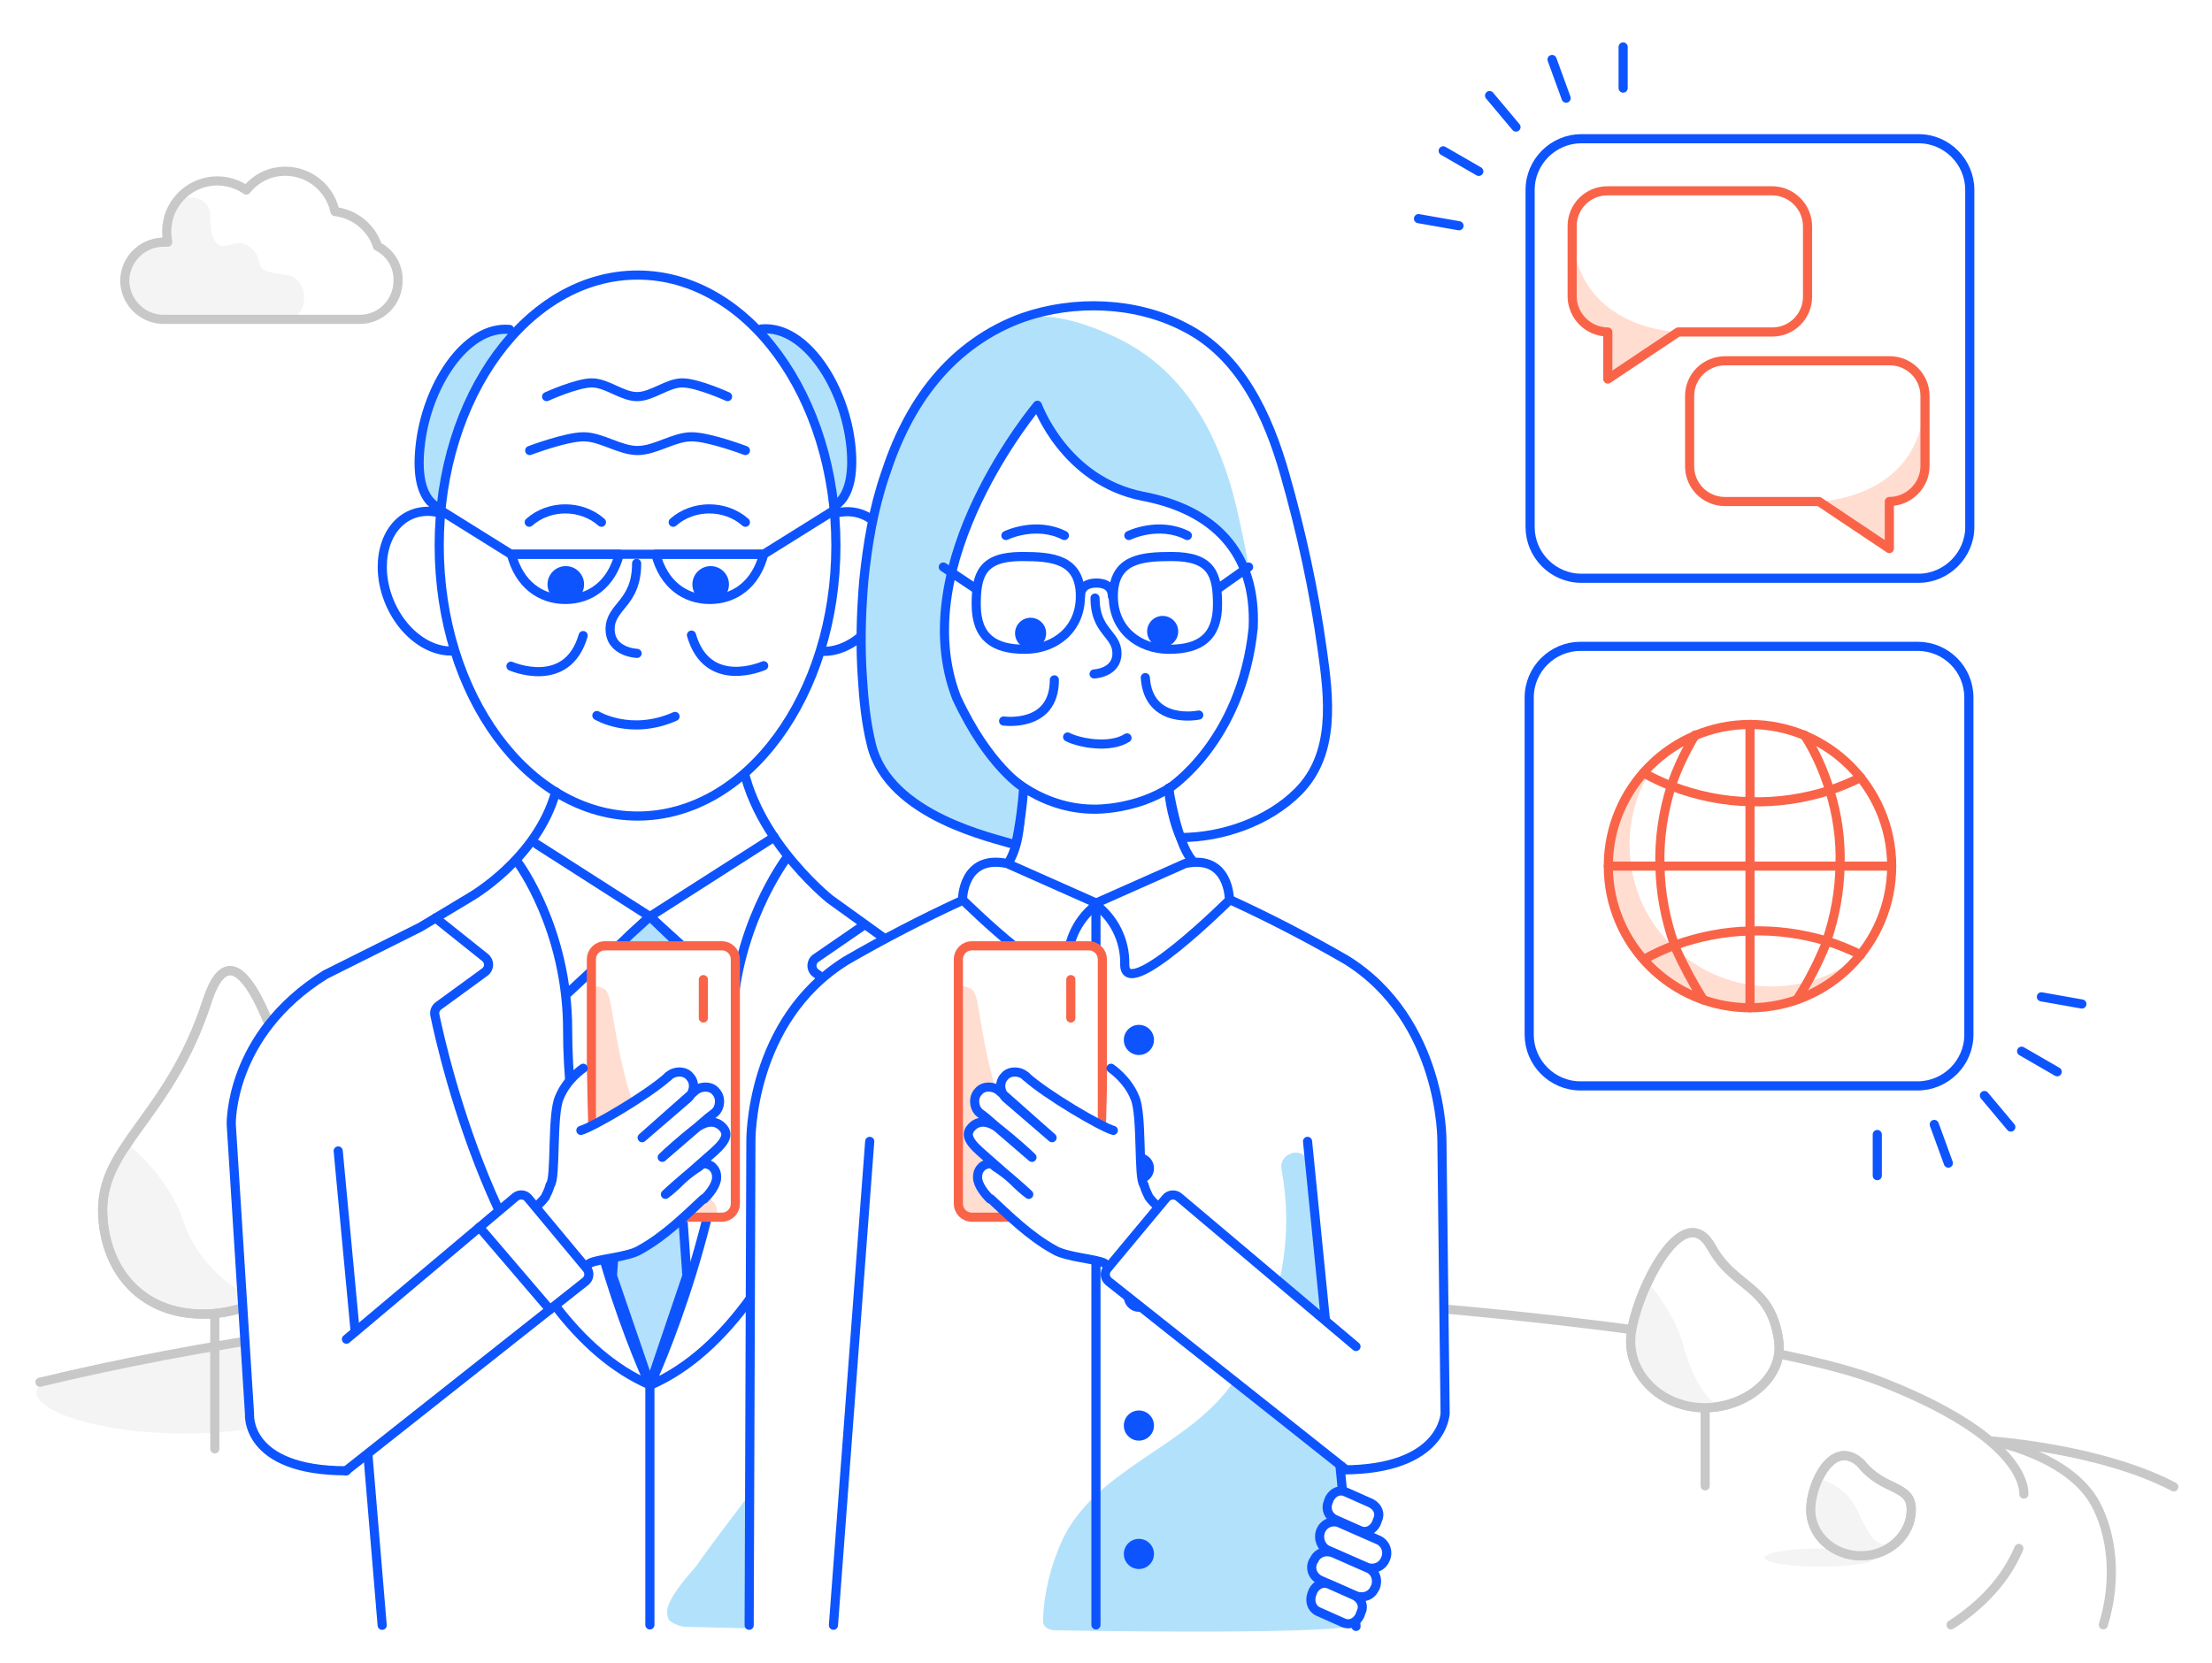 <?xml version="1.0" encoding="UTF-8"?>
<svg xmlns="http://www.w3.org/2000/svg" xmlns:xlink="http://www.w3.org/1999/xlink" viewBox="0 0 484 364">
  <defs>
    <style>
      .cls-1, .cls-2, .cls-3, .cls-4 {
        fill: none;
      }

      .cls-5 {
        clip-path: url(#clippath);
      }

      .cls-6, .cls-7 {
        fill: #ffddd1;
      }

      .cls-8, .cls-9 {
        fill: #f4f4f4;
      }

      .cls-10, .cls-11, .cls-12 {
        fill: #fff;
      }

      .cls-13 {
        fill: #b2e2fb;
      }

      .cls-14 {
        fill: #0d54ff;
      }

      .cls-15 {
        fill: #b2e0fd;
      }

      .cls-15, .cls-11, .cls-12, .cls-2, .cls-3, .cls-4 {
        stroke-linecap: round;
        stroke-linejoin: round;
        stroke-width: 2px;
      }

      .cls-15, .cls-11, .cls-2 {
        stroke: #0d54ff;
      }

      .cls-12, .cls-4 {
        stroke: #c8c8c8;
      }

      .cls-3 {
        stroke: #f96449;
      }

      .cls-9, .cls-7 {
        fill-rule: evenodd;
      }
    </style>
    <clipPath id="clippath">
      <rect class="cls-1" x="3.6" y="34.6" width="354.8" height="327.2"/>
    </clipPath>
  </defs>
  <g id="Surface">
    <rect class="cls-10" width="484" height="364"/>
  </g>
  <g id="Background">
    <path class="cls-9" d="m210.63,284.49s-92.87,7.77-139.11,24.16c-37.95,13.4-83.27-3.21-54.37-8.69,38.97-7.25,65.16-16.35,169.43-16.39l24.05.92Z"/>
    <path class="cls-4" d="m460.22,355.61c3.15-10.2,1.75-19.95-1.62-26.31-5.7-10.8-22.7-13.9-22.7-13.9"/>
    <path class="cls-4" d="m435.9,315.4s23.77,1.62,39.74,10.02"/>
    <path class="cls-9" d="m25.4,253.3c-13.5,34.7,22.1,41.7,35.4,29.3-5.1,4.7-17.1-4.6-20.6-15.1s-12.3-17.1-12.3-17.1l-2.5,2.9Z"/>
    <path class="cls-4" d="m426.9,355.62c6.81-4.41,11.95-9.91,14.84-16.72"/>
    <path class="cls-4" d="m275.94,283.6c62.4,3.5,115.2,10.9,135.4,18.7,26.5,10.3,31.5,20.2,31.5,24.7"/>
    <path class="cls-9" d="m410.5,340.9c0,1.1-5.5,2-12.2,2s-12.2-.9-12.2-2,5.5-2,12.2-2,12.3.9,12.2,2"/>
    <path class="cls-4" d="m139.4,282.6c-58.14,6.2-94.68,11.29-130.66,19.91"/>
    <path class="cls-4" d="m418.2,330.4c0,5.5-4.9,10.1-11,10.1s-11-4.5-11-10.1,4.8-15.9,11-10.1c4.9,6.2,11,4.5,11,10.1"/>
    <path class="cls-9" d="m398.5,323.8c2.2.7,4.2,1.9,5.8,3.6,3.6,3.7,4.1,12.1,10.1,10.6-2.3.6-9.3,4.3-14.5.4-5.2-3.9-5.4-12.6-2.2-14.6"/>
    <path class="cls-4" d="m22.5,266.3c.7,11.8,8.4,21.3,21.9,21.3s24.5-9.6,24.5-21.4-14.9-74.1-23.6-47c-8.4,25.8-23.8,31.7-22.8,47.1Z"/>
    <path class="cls-8" d="m31,53.8c1.2-.6,3.6-.6,5.5-1.2.3-.1.4-6.4.6-6.6,1.9-4,9-3.8,8.9,1.4,0,2.9.3,7.7,4.6,6.1,3-1.1,5.8,1.2,6.2,4.2.3,2.1,4.4,2.2,6,2.5,5.1.7,5.2,10-.9,10s-11.3-.4-17.1-.4c-4.5,0-11.5,1.1-15.1-2-4.8-4.2-3.6-10.8,1.3-14Z"/>
    <path class="cls-4" d="m82.6,53.9c-1.3-4.1-5-7.1-9.3-7.6-1.3-6-7.1-9.8-13.1-8.6-2.5.5-4.7,1.9-6.3,3.9-5-3.5-11.9-2.3-15.4,2.7-1.8,2.5-2.4,5.7-1.8,8.7h-1.2c-4.7.2-8.3,4.1-8.2,8.7.2,4.4,3.7,8,8.2,8.2h43.2c4.7,0,8.4-3.8,8.4-8.5.1-3.2-1.7-6.1-4.5-7.5h0Z"/>
    <path class="cls-4" d="m418.2,330.4c0,5.5-4.9,10.1-11,10.1s-11-4.5-11-10.1,4.8-15.9,11-10.1c4.9,6.2,11,4.5,11,10.1Z"/>
    <g>
      <line class="cls-4" x1="373.1" y1="308.1" x2="373.1" y2="325.2"/>
      <path class="cls-12" d="m389.2,293.5c1.1,8.1-7.3,14.6-16.2,14.6s-16.2-6.5-16.2-14.6,11.1-32.4,17.7-20.5c5.1,9.2,13,8.1,14.7,20.5Z"/>
      <path class="cls-9" d="m360.6,280.7s5.8,6.5,7.7,13.7c1.9,7.2,6.1,14.5,9.6,13.2-5.7,1.7-27.4-1.9-19.6-21"/>
      <path class="cls-4" d="m389.2,293.5c1.1,8.1-7.3,14.6-16.2,14.6s-16.2-6.5-16.2-14.6,11.1-32.4,17.7-20.5c5.1,9.2,13,8.1,14.7,20.5Z"/>
    </g>
    <line class="cls-4" x1="47" y1="288" x2="47" y2="317.1"/>
    <path class="cls-4" d="m22.5,266.3c.7,11.8,8.4,21.3,21.9,21.3s24.5-9.6,24.5-21.4-14.9-74.1-23.6-47c-8.4,25.9-23.8,31.7-22.8,47.1"/>
    <g class="cls-5">
      <path class="cls-10" d="m121.1,174.9c-4.6,13.8-18.3,21.5-18.3,21.5l-10.8,6.5-20.8,10.4c-21.2,13.2-20.6,32.8-20.6,32.8l4,63.4s-1,12.4,21.2,12.4l4.1-13.1,7.4,88.6h0l212.1-15.1.3-.1-.2-.2h0l-1.9-20.1c0-.1.1-.1.1-.1l.3-.8c.6-1.2.2-2.5-.8-3.3v-.2c1.5.4,3.1-.3,3.8-1.8l.1-.1c.7-1.7.1-3.6-1.6-4.3l-3-1.3v-.1l2.5,1.1c1.6.8,3.6.1,4.3-1.6.8-1.6.1-3.6-1.6-4.3l-5.9-2.6v-.5l1.9.8c1.4.7,2.9.1,3.7-1.4l.3-.8c.7-1.4.1-2.9-1.4-3.7l-5.2-2.3-1.2-12.8c22.2,0,22.5-12.4,22.5-12.4l-.7-59.6s.3-26.4-20.9-39.6c-8.3-4.8-16.8-9.2-25.5-13.2h-.1s.1-10-9.7-7.9l-.1-5.8c9-.2,18.6-3.7,24.9-10,8.3-8.3,6.8-20.6,5.3-31.2-1.8-13-4.5-25.9-8.2-38.4-3.6-12.6-9.7-25.9-21.9-32.1-10.7-5.6-24.2-6.1-35.4-2.1-7.6,2.7-14.1,7.4-19.2,13.6-5,6.1-8.5,13.3-10.9,20.7-1.1,3.3-2,6.7-2.7,10-.6-.5-1.3-.9-2.1-1.2-2-.8-4.2-.9-6.3-.3,0-.5-.1-1-.1-1.5,1-.5,2.2-1.7,3-3.9.7-1.1,1.1-2.5,1.1-3.9,0-.9-.1-1.8-.2-2.7,0-.8-.1-1.7-.2-2.6-1-9.7-5.8-19.5-12.2-23.7l-.1-.1c-1.5-1.5-3.8-2.2-5.4-2-.6-.1-1.3-.1-1.9,0l.4,1c-.1.2-.1.3-.1.5-7.5-8.4-17-13.4-27.5-13.4s-20.2,5.2-27.8,13.7c.2-.7.1-1.3-.3-1.7v-.1h-.1c-1.1-1-3.7-.9-5.7.7-.5.4-1,.9-1.5,1.3-6.4,4.2-11.3,14-12.2,23.7-.2,2-.2,3.6-.1,5.1,0,.6-.1,1.2-.1,1.8,0,2.2,1.3,4.3,2.6,5.2.8.8,1.6,1.2,2.1,1.4,0,.4-.1.7-.1,1.1-2.1-.6-4.3-.6-6.3.3-6,2.5-8.2,11.1-4.9,19.1,2.9,6.9,8.9,11.2,14.4,10.7,4.3,13.7,12.2,24.8,22.1,30.9l-.7,1.7Zm97.8,13.9c-8-.8-8.3,7.5-8.3,8.1h0c-3.9,1.8-13.3,6.2-17.1,8.1l-9.8-6.9-14.2-15-6.5-14c5.8-6.1,13.6-17.4,16.5-26.7,3.1.3,6.3-.9,9-3.2,0,3.1,0,6.2.2,9.3.3,4.8.8,9.8,2,14.7,3.5,13.9,22.1,19.1,29.4,21.2l-1.2,4.4Z"/>
    </g>
  </g>
  <g id="Foreground">
    <g>
      <g>
        <g id="shade-1">
          <path class="cls-13" d="m195.84,357.1c.4-7.7.6-15.7.8-23.5.6-17.1.8-53.5-.1-54.2.2-2.7.2-5.5.4-8.2.2-.8,0-1.3-.2-1.7-.2-14.2-.6-29.6,0-45.2,0-1.2-6.1-1.9-5.7,3,2.4,28.3-2.7,56.9-15.8,82.2-6.3,12.3-15.2,22.2-23,33.4-7.79,8.69-6.3,10.25-5.89,11.66,0,0,1.2,1.2,3.47,1.49,0,0,25.71.63,46.02,1.06Z"/>
        </g>
        <path class="cls-2" d="m83.62,355.72l-5.12-61.32"/>
        <g id="stroke-2">
          <path class="cls-2" d="m189,202.5l-10.47,7.2c-1.14.78-1.16,2.45-.05,3.26l11.02,8.04s-12.5,67.2-47.3,82.2c.4-.8,18-38.7,18-77.7,0-22,11.9-37.7,11.9-37.7"/>
        </g>
        <g id="stroke-2-2" data-name="stroke-2">
          <line class="cls-2" x1="142.2" y1="298.9" x2="142.2" y2="355.63"/>
        </g>
        <g id="stroke-2-3" data-name="stroke-2">
          <polyline class="cls-2" points="117.5 184.8 142.2 200.6 124.3 217.3"/>
        </g>
        <g id="stroke-2-4" data-name="stroke-2">
          <polyline class="cls-2" points="169.4 183.2 142.2 200.6 160.6 217.3"/>
        </g>
        <g id="stroke-2-5" data-name="stroke-2">
          <polygon class="cls-15" points="150.3 279.2 146.4 224.1 154.5 212.4 142.2 200.6 138 204.4 129.8 212.4 138 224.1 134 279.2 142.2 303.1 150.3 279.2"/>
        </g>
        <g id="stroke-2-6" data-name="stroke-2">
          <line class="cls-2" x1="138" y1="224.1" x2="146.4" y2="224.1"/>
        </g>
        <g id="stroke-2-7" data-name="stroke-2">
          <path class="cls-2" d="m161.9,161.3v.2c0,19.6,19.7,35.3,19.7,35.3l16.8,12.1s15.4,9.8,17.2,12"/>
        </g>
        <g id="stroke-2-8" data-name="stroke-2">
          <path class="cls-2" d="m95.3,200.9l10.85,8.67c1.03.82,1,2.4-.07,3.18l-10.15,7.4c-.63.46-.94,1.25-.78,2.01,1.92,9.29,15.07,67.16,47.05,80.94-.4-.8-18-38.7-18-77.7,0-22-10.8-36.5-10.8-36.5"/>
        </g>
        <g>
          <path class="cls-13" d="m173.9,74c7.8,7.6,12.2,17.7,12.6,29.1.2,4.5-4.9,8.8-5.1,4.3-.3-9.6-6.8-24.2-13.1-31.4-4.3-4.7,2.4-5.1,5.6-2Z"/>
          <path class="cls-13" d="m105.6,72.8c3.4-2.8,8.9-1,4.6,3.3-7.6,7.7-13,20.6-13,31.5,0,5.9-5.6,1.7-5.6-2.8.3-12.7,4.3-24,14-32Z"/>
        </g>
        <path class="cls-2" d="m97.3,111.5s-6.8-.3-5.4-13.6c1.3-13.2,9.9-26.7,19.6-25.8"/>
        <path class="cls-2" d="m166.6,72c9.6-.9,18.3,12.6,19.6,25.8,1.3,13.3-5.4,13.6-5.4,13.6"/>
        <ellipse class="cls-11" cx="182.83" cy="127.28" rx="15.8" ry="11.8" transform="translate(-4.72 247.48) rotate(-67.5)"/>
        <ellipse class="cls-11" cx="96.11" cy="127.2" rx="11.8" ry="15.8" transform="translate(-41.36 46.46) rotate(-22.5)"/>
        <ellipse class="cls-11" cx="139.5" cy="119.4" rx="43.4" ry="59.2"/>
        <circle class="cls-14" cx="155.5" cy="127.9" r="4"/>
        <circle class="cls-14" cx="123.8" cy="127.9" r="4"/>
        <path class="cls-11" d="m139.3,123.3c0,8.9-5.8,9.3-5.8,14.4s5.9,5.3,5.9,5.3"/>
        <path class="cls-2" d="m163.1,114.3c-4.4-3.9-11.4-3.9-15.8,0"/>
        <path class="cls-2" d="m131.6,114.3c-4.4-3.9-11.4-3.9-15.8,0"/>
        <g>
          <path class="cls-2" d="m167.1,121.3c-1.7,6.6-6.4,9.9-11.8,9.9s-10.1-3.3-11.8-9.9h23.6Z"/>
          <path class="cls-2" d="m135.5,121.3c-1.7,6.6-6.4,9.9-11.8,9.9s-10.1-3.3-11.8-9.9h23.6Z"/>
          <polyline class="cls-2" points="182.8 111.5 167.1 121.3 111.8 121.3 96.1 111.5"/>
        </g>
        <path class="cls-2" d="m167.1,145.7s-12.3,5.5-15.8-6.7"/>
        <path class="cls-2" d="m127.6,139.1c-3.5,12.1-15.8,6.7-15.8,6.7"/>
        <path class="cls-2" d="m147.7,156.8c-9.7,4.3-17.1-.2-17.1-.2"/>
        <path class="cls-2" d="m163.1,98.6s-7.9-3-11.8-3-7.9,3-11.8,3-7.9-3-11.8-3-11.8,3-11.8,3"/>
        <path class="cls-2" d="m159.2,86.8s-6.6-3-9.9-3-6.6,3-9.9,3-6.6-3-9.9-3-9.9,3-9.9,3"/>
        <g id="stroke-1">
          <path id="stroke-1-2" data-name="stroke-1" class="cls-2" d="m121.6,173.3c-4.1,14.8-18.8,23.1-18.8,23.1l-10.8,6.5-20.8,10.4c-21.2,13.2-20.6,32.8-20.6,32.8l4,63.4s-1,12.4,21.2,12.4"/>
        </g>
        <g id="white">
          <path id="white-2" data-name="white" class="cls-10" d="m129.4,263.4c0,1.7,1.3,3,3,3h25.5c1.7,0,3-1.3,3-3v-53.4c0-1.7-1.3-3-3-3h-25.5c-1.7,0-3,1.3-3,3v53.4Z"/>
        </g>
        <g id="shade-2">
          <path id="shade-2-2" data-name="shade-2" class="cls-7" d="m129.4,216.4v46.7c0,2.7,1.3,3.4,3,3.4h23.5c1,0,1.3-1.7.7-2.7-.6-1-1.3-1.7-2.4-2.4-3.4-2-13.1-10.1-17.1-24.5-3.7-14.4-3-19.5-5-20.5-1.4-.7-2-.7-2.7,0"/>
        </g>
        <g id="stroke-2-9" data-name="stroke-2">
          <path id="stroke-2-10" data-name="stroke-2" class="cls-3" d="m160.9,263.4c0,1.7-1.3,3-3,3h-25.5c-1.7,0-3-1.3-3-3v-53.4c0-1.7,1.3-3,3-3h25.5c1.7,0,3,1.3,3,3v53.4Z"/>
        </g>
        <g id="stroke-2-11" data-name="stroke-2">
          <line id="stroke-2-12" data-name="stroke-2" class="cls-3" x1="153.9" y1="214.4" x2="153.9" y2="222.8"/>
        </g>
        <g id="stroke-1-3" data-name="stroke-1">
          <path id="stroke-1-4" data-name="stroke-1" class="cls-10" d="m120.3,259.4c1.3-1.3.3-15.4,2-19.1,1.7-4,6.1-5.9,6.1-5.9l.3,11.8c2.7-.7,13.1-6.6,17.4-10.6,1.3-1.3,3.7-1.3,4.7,0,1.3,1.3,1,3.4-.3,4.7l1.3-1.3c1.3-1.3,3.7-1.3,4.7,0,1.3,1.3,1,3.7-.3,4.7l-1.3,1-2.7,2.4c1.7-1.3,4-2,5.7-.3,1.3,1.3,1.3,2.7-1.7,5.4l-4,3.7c.7-.3,1-1,1.7-1s1.3.3,1.7.6c.7.7,1,1.3,1,2.4,0,1.7-1.7,3.7-2.7,4.7-4,3.7-8.4,8.1-13.8,11.1-2.7,1.7-9.4,2-11.1,3l-13.4-11.1c1.3-1,2.7-2,3.7-3.4.3-.7.7-1.3,1-2.4"/>
        </g>
        <g id="stroke-1-5" data-name="stroke-1">
          <g id="stroke-1-6" data-name="stroke-1">
            <path class="cls-2" d="m153.9,262.4c-4,3.7-8.4,8.1-13.8,11.1-2.7,1.7-9.4,2-11.1,3-2.4,1.7-49,39.6-49,39.6l-3-19.1,38.6-31.6c1.3-1,2.7-2,3.7-3.4.3-.7.7-1.3,1-2.4"/>
            <path class="cls-2" d="m146.2,235.6c1.3-1.3,3.7-1.3,4.7,0,1.3,1.3,1,3.4-.3,4.7l-10.1,8.7,11.4-10.1c1.3-1.3,3.7-1.3,4.7,0,1.3,1.3,1,3.7-.3,4.7l-1.3,1-10.1,8.7c1-1,4-3.7,7.4-6.4,1.7-1.3,4-2,5.7-.3,1.3,1.3,1.3,2.7-1.7,5.4l-5,4.4c-2,1.7-4,3.4-5.7,5,1-.7,2.4-2,3.4-3s2.4-2,3.4-2.7c.7-.3,1-1,1.7-1s1.3.3,1.7.6c.7.7,1,1.3,1,2.4,0,1.7-1.7,3.7-2.7,4.7"/>
            <path class="cls-2" d="m146.2,235.6c-4.4,4-16.5,11.1-19.1,11.8"/>
          </g>
        </g>
        <g id="stroke-1-7" data-name="stroke-1">
          <path id="stroke-1-8" data-name="stroke-1" class="cls-2" d="m127.6,233.8s-3.6,2.4-5.2,6.4c-1.7,3.7-.7,17.8-2,19.1"/>
        </g>
        <g id="stroke-1-9" data-name="stroke-1">
          <path id="stroke-1-10" data-name="stroke-1" class="cls-11" d="m75.8,293.1l36.96-31.11c.85-.71,2.12-.6,2.82.25l12.8,15.38c.72.86.59,2.15-.3,2.85l-52.39,41.43"/>
        </g>
        <line class="cls-2" x1="77.7" y1="291.3" x2="74" y2="251.9"/>
        <line class="cls-2" x1="104.9" y1="268.6" x2="120.3" y2="286.6"/>
        <g>
          <path class="cls-10" d="m293.7,321.7c22.2,0,22.5-12.4,22.5-12.4l-.7-59.6s.3-26.4-20.9-39.6c-8.3-4.8-16.8-9.2-25.6-13.1"/>
          <path class="cls-10" d="m269,197s.1-10-9.7-7.9l-.1-5.8c9-.2,18.6-3.7,24.9-10,8.3-8.3,6.8-20.6,5.3-31.2-1.8-13-4.5-25.9-8.2-38.4-3.6-12.6-9.7-25.9-21.9-32.1-10.7-5.6-24.2-6.1-35.4-2.1-7.6,2.7-14.1,7.4-19.2,13.6-5,6.1-8.5,13.3-10.9,20.7-2.6,7.6-3.9,15.4-4.7,23.3-.6,7.1-.8,14.2-.3,21.3.3,4.8.8,9.8,2,14.7,3.5,13.9,22.1,19.1,29.4,21.2l-1.2,4.5c-8-.8-8.3,7.5-8.3,8.1h0c-8.7,4-17.2,8.4-25.5,13.2-21.2,13.2-20.9,39.6-20.9,39.6l-.4,72.7.1,11.8-.1,27.5,44.33-.4,60.87-164.4"/>
        </g>
        <path class="cls-13" d="m296.13,355.89c1.27-2.26.67-3.33-1.13-11.93-.8-5.4-.3-12.3-1.3-17.6-1.4-16.4-4.2-31.2-5.6-47.6-.1-1.2.5-4.5-.3-5,1-7.2-.4-12.1-1.8-19.4-.7-3.7-6.3-2.1-5.6,1.6,3.2,17.2-1.2,34.9-12.1,48.6-10.1,12.6-29.1,17.6-36,32.8-2.21,4.91-3.92,11-4.07,17.26,0,0-.29,2.31,3.12,2.2,0,0,55.71,1.05,64.79-.94Z"/>
        <path class="cls-2" d="m163.92,355.71l.38-105.91s-.4-26.4,20.9-39.6c8.3-4.8,16.8-9.2,25.5-13.2,11.8-5.8,12.7-11.9,12.7-25"/>
        <line class="cls-2" x1="286.1" y1="249.8" x2="296.71" y2="355.96"/>
        <line class="cls-2" x1="190.3" y1="249.8" x2="182.36" y2="355.71"/>
        <circle class="cls-14" cx="249.2" cy="227.6" r="3.3"/>
        <circle class="cls-14" cx="249.2" cy="255.7" r="3.3"/>
        <circle class="cls-14" cx="249.2" cy="283.8" r="3.3"/>
        <circle class="cls-14" cx="249.2" cy="312" r="3.3"/>
        <circle class="cls-14" cx="249.2" cy="340.1" r="3.3"/>
        <line class="cls-2" x1="239.8" y1="197.9" x2="239.8" y2="355.63"/>
        <path class="cls-11" d="m259.3,189l-19.8,8.8c4.2,3,6.7,8,6.6,13.2-.2,9,22.9-14,22.9-14,0,0,.1-10.1-9.7-8Z"/>
        <path class="cls-11" d="m220.4,189l19.8,8.8c-4.2,3-6.7,8-6.6,13.2.2,8.9-23-14.1-23-14.1,0,0,0-10,9.8-7.9Z"/>
        <path class="cls-11" d="m239.5,78.1c-20.1,0-36.3,22.2-36.3,49.5s16.3,49.5,36.3,49.5c0,0,9,.2,16.6-4.8"/>
        <circle class="cls-14" cx="225.5" cy="138.6" r="3.4"/>
        <circle class="cls-14" cx="254.4" cy="138.2" r="3.4"/>
        <path class="cls-2" d="m236.4,130.5c0,7.2-5.5,11.6-12.2,11.6s-10.6-2.6-10.6-9.8c0-6.6,1.3-10.5,10-10.5,6.6,0,12.8.5,12.8,8.7Z"/>
        <path class="cls-2" d="m243.6,130.5c0,7.2,5.5,11.6,12.2,11.6s10.6-2.6,10.6-9.8c0-6.6-1.3-10.5-10-10.5-6.6,0-12.8.5-12.8,8.7Z"/>
        <path class="cls-2" d="m236.4,130.5c0-2.1,1.6-2.9,3.5-2.9s3.5.8,3.5,2.9"/>
        <path class="cls-11" d="m239.6,130.9c0,7.4,4.8,7.8,4.8,12.1s-5,4.5-5,4.5"/>
        <path class="cls-2" d="m233.6,161.3c2.5,1.3,9.2,2.6,13,.2"/>
        <path class="cls-2" d="m230.7,148.8c0,10.6-11.1,9-11.1,9"/>
        <path class="cls-2" d="m262.3,156.5s-11,2.3-11.7-8.2"/>
        <g id="stroke-1-11" data-name="stroke-1">
          <path id="stroke-1-12" data-name="stroke-1" class="cls-2" d="m269.1,196.9c8.7,4,17.2,8.4,25.5,13.2,21.2,13.2,20.9,39.6,20.9,39.6l.7,59.6s-.3,12.4-22.5,12.4"/>
        </g>
        <g id="stroke-1-filled">
          <circle id="stroke-1-filled-2" data-name="stroke-1-filled" class="cls-14" cx="235.6" cy="245" r="3.4"/>
        </g>
        <g id="stroke-1-filled-3" data-name="stroke-1-filled">
          <circle id="stroke-1-filled-4" data-name="stroke-1-filled" class="cls-14" cx="235.6" cy="265.4" r="3.4"/>
        </g>
        <g id="white-3" data-name="white">
          <path id="white-4" data-name="white" class="cls-10" d="m209.7,263.4c0,1.7,1.3,3,3,3h25.5c1.7,0,3-1.3,3-3v-53.4c0-1.7-1.3-3-3-3h-25.5c-1.7,0-3,1.3-3,3v53.4Z"/>
        </g>
        <g id="shade-2-3" data-name="shade-2">
          <path id="shade-2-4" data-name="shade-2" class="cls-7" d="m209.7,216.4v46.7c0,2.7,1.3,3.4,3,3.4h23.5c1,0,1.3-1.7.7-2.7-.7-1-1.3-1.7-2.4-2.4-3.4-2-13.1-10.1-17.1-24.5-3.7-14.4-3-19.5-5-20.5-1.3-.7-2-.7-2.7,0"/>
        </g>
        <g id="stroke-2-13" data-name="stroke-2">
          <path id="stroke-2-14" data-name="stroke-2" class="cls-3" d="m209.7,263.4c0,1.7,1.3,3,3,3h25.5c1.7,0,3-1.3,3-3v-53.4c0-1.7-1.3-3-3-3h-25.5c-1.7,0-3,1.3-3,3v53.4Z"/>
        </g>
        <g id="stroke-2-15" data-name="stroke-2">
          <line id="stroke-2-16" data-name="stroke-2" class="cls-3" x1="234.3" y1="214.4" x2="234.3" y2="222.8"/>
        </g>
        <g id="stroke-1-13" data-name="stroke-1">
          <path id="stroke-1-14" data-name="stroke-1" class="cls-10" d="m250.4,259.4c-1.3-1.3-.3-15.4-2-19.1-1.7-4-6.1-5.9-6.1-5.9l-.3,11.8c-2.7-.7-13.1-6.6-17.4-10.6-1.3-1.3-3.7-1.3-4.7,0-1.3,1.3-1,3.4.3,4.7l-1.3-1.3c-1.3-1.3-3.7-1.3-4.7,0-1.3,1.3-1,3.7.3,4.7l1.3,1,2.7,2.4c-1.7-1.3-4-2-5.7-.3-1.3,1.3-1.3,2.7,1.7,5.4l4,3.7c-.7-.3-1-1-1.7-1s-1.3.3-1.7.6c-.7.7-1,1.3-1,2.4,0,1.7,1.7,3.7,2.7,4.7,4,3.7,8.4,8.1,13.8,11.1,2.7,1.7,9.4,2,11.1,3l13.4-11.1c-1.3-1-2.7-2-3.7-3.4-.3-.7-.7-1.3-1-2.4"/>
        </g>
        <path class="cls-2" d="m255.7,172.5s1.8,11.8,5,15.6"/>
        <g id="stroke-1-15" data-name="stroke-1">
          <g id="stroke-1-16" data-name="stroke-1">
            <path class="cls-2" d="m216.8,262.4c4,3.7,8.4,8.1,13.8,11.1,2.7,1.7,9.4,2,11.1,3,2.4,1.7,49,39.6,49,39.6l3-19.1-38.6-31.6c-1.3-1-2.7-2-3.7-3.4-.3-.7-.7-1.3-1-2.4"/>
            <path class="cls-2" d="m224.5,235.6c-1.3-1.3-3.7-1.3-4.7,0-1.3,1.3-1,3.4.3,4.7l10.1,8.7-11.4-10.1c-1.3-1.3-3.7-1.3-4.7,0-1.3,1.3-1,3.7.3,4.7l1.3,1,10.1,8.7c-1-1-4-3.7-7.4-6.4-1.7-1.3-4-2-5.7-.3-1.3,1.3-1.3,2.7,1.7,5.4l5,4.4c2,1.7,4,3.4,5.7,5-1-.7-2.4-2-3.4-3s-2.4-2-3.4-2.7c-.7-.3-1-1-1.7-1s-1.3.3-1.7.6c-.7.7-1,1.3-1,2.4,0,1.7,1.7,3.7,2.7,4.7"/>
            <path class="cls-2" d="m224.5,235.6c4.4,4,16.5,11.1,19.1,11.8"/>
          </g>
        </g>
        <g id="stroke-1-17" data-name="stroke-1">
          <path id="stroke-1-18" data-name="stroke-1" class="cls-2" d="m243.1,233.8s3.6,2.4,5.2,6.4c1.7,3.7.7,17.8,2,19.1"/>
        </g>
        <g id="stroke-1-19" data-name="stroke-1">
          <path id="stroke-1-20" data-name="stroke-1" class="cls-11" d="m296.7,294.7l-38.76-32.7c-.85-.72-2.12-.6-2.83.25l-12.8,15.38c-.72.86-.59,2.15.29,2.85l51.44,40.81"/>
        </g>
        <path class="cls-2" d="m220.1,117.2s6.5-3.2,12.8,0"/>
        <path class="cls-2" d="m247,117.2s6.5-3.2,12.8,0"/>
        <g id="shade-1-2" data-name="shade-1">
          <path id="shade-1-3" data-name="shade-1" class="cls-13" d="m266.8,117.3l5.7,7.6c-.9-1.8,1.6,9.5,1.6,7.3,0-5.1-2.3-15.6-2.9-18.3-3.5-16.7-10.9-32.5-27.1-40.1-6.8-3.2-15.7-6.2-23.2-3.6-.2.2-.5.2-.6.3-.3.2-.6.3-.9.3-12.7,5.4-21,18.8-25.4,31.3-5.4,15.6-6.1,33.8-5.3,50.1.3,7.6,2.1,15.1,7.9,20.6,5.6,5.3,13.2,7.7,20.3,10,1.2.5,4.5,2,5.1,1,2-3,3.5-10.2,1.3-12-3-2.4-5.6-6.1-7.9-8.5-6-7.5-10.6-20.6-7.6-35.7,3.8-16,17-38.7,19-39.3.5,0,.9,3.6,1.1,3.8,14.8,22.1,28.8,11.2,38.4,24.4-.1.5.2.6.5.8"/>
        </g>
        <g id="white-5" data-name="white">
          <path id="white-6" data-name="white" class="cls-2" d="m227,88.7s-29.1,34.5-17.7,64c7,15.1,14.7,19.7,14.7,19.7-.6,7.9-1.8,12.5-1.8,12.5-4.7-1.5-27.6-6.2-31.5-21.8-1.2-4.8-1.7-9.8-2-14.7-.5-7.1-.3-14.2.3-21.3.8-7.9,2.1-15.7,4.7-23.3,2.4-7.4,5.9-14.7,10.9-20.7,5.1-6.2,11.7-10.9,19.2-13.6,11.2-3.9,24.7-3.5,35.4,2.1,12.3,6.2,18.3,19.5,21.9,32.1,3.6,12.6,6.4,25.4,8.2,38.4,1.5,10.6,3,22.9-5.3,31.2-6.5,6.5-16.5,10-25.7,10-2.3-5.3-2.6-10.7-2.6-10.7,0,0,15.9-10.1,18.5-35.1.8-16.7-8.8-26-24.2-28.9-17.1-3.4-23-19.9-23-19.9Z"/>
        </g>
        <line class="cls-2" x1="273.2" y1="124.1" x2="266.4" y2="128.9"/>
        <line class="cls-2" x1="206.4" y1="124.1" x2="213.6" y2="128.9"/>
        <path class="cls-11" d="m290.6,339.3l8.2,3.6c1.6.8,3.6.1,4.3-1.6h0c.8-1.6.1-3.6-1.6-4.3l-8.2-3.6c-1.6-.8-3.6-.1-4.3,1.6h0c-.7,1.7.1,3.7,1.6,4.3Z"/>
        <path class="cls-11" d="m289,345.9l7.5,3.3c1.7.7,3.6.1,4.3-1.6l.1-.1c.7-1.7.1-3.6-1.6-4.3l-7.5-3.3c-1.7-.7-3.6-.1-4.3,1.6l-.1.1c-.9,1.6-.2,3.5,1.6,4.3Z"/>
        <path class="cls-11" d="m288.4,352.7l5.4,2.4c1.4.7,2.9.1,3.7-1.4l.3-.8c.7-1.4.1-2.9-1.4-3.7l-5.4-2.4c-1.4-.7-2.9-.1-3.7,1.4l-.3.8c-.5,1.6.1,3.1,1.4,3.7Z"/>
        <path class="cls-11" d="m292,332.5l5.4,2.4c1.4.7,2.9.1,3.7-1.4l.3-.8c.7-1.4.1-2.9-1.4-3.7l-5.4-2.4c-1.4-.7-2.9-.1-3.7,1.4l-.3.8c-.6,1.5.1,3,1.4,3.7Z"/>
      </g>
      <polyline class="cls-1" points="3.6 361.8 3.6 34.6 358.4 34.6 358.4 361.8"/>
    </g>
    <g>
      <path class="cls-11" d="m430.8,152.66v73.8c0,6.2-5.1,11.2-11.2,11.2h-73.8c-6.2,0-11.2-5.1-11.2-11.2v-73.8c0-6.2,5.1-11.2,11.2-11.2h73.8c6.2,0,11.2,5,11.2,11.2Z"/>
      <g id="illustrations">
        <g id="Illustration-_-Scene-_-restart-modem-Copy-4" data-name="Illustration-/-Scene-/-restart-modem-Copy-4">
          <g id="pictoInternet56">
            <g id="_-Shade" data-name="☂️-Shade">
              <path id="Fill-1" class="cls-7" d="m387.59,215.9c-11.9,0-22.8-6.9-28-17.6-5.1-10.8-3.7-23.5,3.8-32.8-9.3,7.4-13.4,19.5-10.8,31.1,2.7,11.6,11.7,20.6,23.3,23.3,11.6,2.7,23.6-1.5,31.1-10.8-5.4,4.4-12.3,6.8-19.4,6.8"/>
            </g>
            <g id="_-Stroke" data-name="〰️-Stroke">
              <path id="Stroke-3" class="cls-3" d="m413.91,189.56c0,17.1-13.9,31-31,31s-31-13.9-31-31,13.9-31,31-31,31,13.9,31,31h0Z"/>
              <path id="Stroke-5" class="cls-3" d="m372.71,218.86c-2.3-3.7-4.3-7.4-6.1-11.4-.1-.2-.2-.4-.2-.6-2-5.6-3.1-11.4-3.2-17.3-.2-6,.7-11.9,2.5-17.6,1.3-3.9,3.1-7.6,5.2-11.1"/>
              <path id="Stroke-7" class="cls-3" d="m407.11,170.16c-2.2,1.1-4.4,2-6.7,2.8-5.6,1.8-11.5,2.7-17.4,2.5-5.9-.1-11.7-1.3-17.2-3.4-2.1-.8-4.2-1.8-6.2-2.9"/>
              <path id="Stroke-9" class="cls-3" d="m359.71,209.96c2.2-1.2,4.5-2.3,6.8-3.1,5.3-1.9,10.9-3,16.5-3.1,5.7-.2,11.3.6,16.7,2.2,2.5.8,5,1.8,7.4,3"/>
              <path id="Stroke-11" class="cls-3" d="m393.21,218.76c2.5-3.9,4.6-8,6.3-12.2.1-.2.1-.4.2-.7,1.8-5.3,2.8-10.8,2.9-16.4.2-5.6-.6-11.3-2.3-16.6-1.3-4.2-3.1-8.3-5.5-12"/>
              <line id="Stroke-13" class="cls-3" x1="382.91" y1="220.56" x2="382.91" y2="158.56"/>
              <line id="Stroke-15" class="cls-3" x1="413.91" y1="189.56" x2="351.91" y2="189.56"/>
            </g>
          </g>
        </g>
      </g>
      <g>
        <path class="cls-2" d="m419.8,126.56h-73.8c-6.2,0-11.2-5.1-11.2-11.2V41.56c0-6.2,5.1-11.2,11.2-11.2h73.8c6.2,0,11.2,5.1,11.2,11.2v73.8c0,6.1-5.1,11.2-11.2,11.2Z"/>
        <g>
          <path class="cls-6" d="m344,49.56c0,22.6,23.1,23.1,23.1,23.1l-15.4,10.3v-10.3c-4.3,0-7.7-3.5-7.7-7.7v-15.4Z"/>
          <path class="cls-3" d="m387.7,41.76h-36c-4.3,0-7.7,3.5-7.7,7.7v15.4c0,2,.8,4,2.3,5.5,1.4,1.4,3.4,2.3,5.5,2.3v10.3l15.4-10.3h20.6c4.3,0,7.7-3.5,7.7-7.7v-15.4c0-4.3-3.5-7.8-7.8-7.8Z"/>
        </g>
        <g>
          <path class="cls-6" d="m421.2,102.06c0,4.3-3.5,7.7-7.7,7.7v10.3l-15.5-10.3s23.1-.5,23.1-23.1v15.4h.1Z"/>
          <path class="cls-3" d="m369.7,86.66v15.4c0,4.3,3.5,7.7,7.7,7.7h20.6l15.4,10.3v-10.3c2,0,4-.8,5.5-2.3s2.3-3.4,2.3-5.5v-15.3c0-4.3-3.5-7.7-7.7-7.7h-36c-4.3,0-7.8,3.4-7.8,7.7Z"/>
        </g>
      </g>
      <g>
        <line class="cls-2" x1="355.15" y1="10.28" x2="355.15" y2="19.28"/>
        <line class="cls-2" x1="319.24" y1="49.41" x2="310.38" y2="47.85"/>
        <line class="cls-2" x1="323.57" y1="37.51" x2="315.78" y2="33.01"/>
        <line class="cls-2" x1="331.71" y1="27.81" x2="325.93" y2="20.92"/>
        <line class="cls-2" x1="342.68" y1="21.48" x2="339.6" y2="13.02"/>
      </g>
      <g>
        <line class="cls-2" x1="410.76" y1="257.3" x2="410.76" y2="248.3"/>
        <line class="cls-2" x1="446.67" y1="218.17" x2="455.53" y2="219.74"/>
        <line class="cls-2" x1="442.34" y1="230.07" x2="450.13" y2="234.57"/>
        <line class="cls-2" x1="434.2" y1="239.77" x2="439.98" y2="246.67"/>
        <line class="cls-2" x1="423.23" y1="246.1" x2="426.31" y2="254.56"/>
      </g>
    </g>
  </g>
</svg>